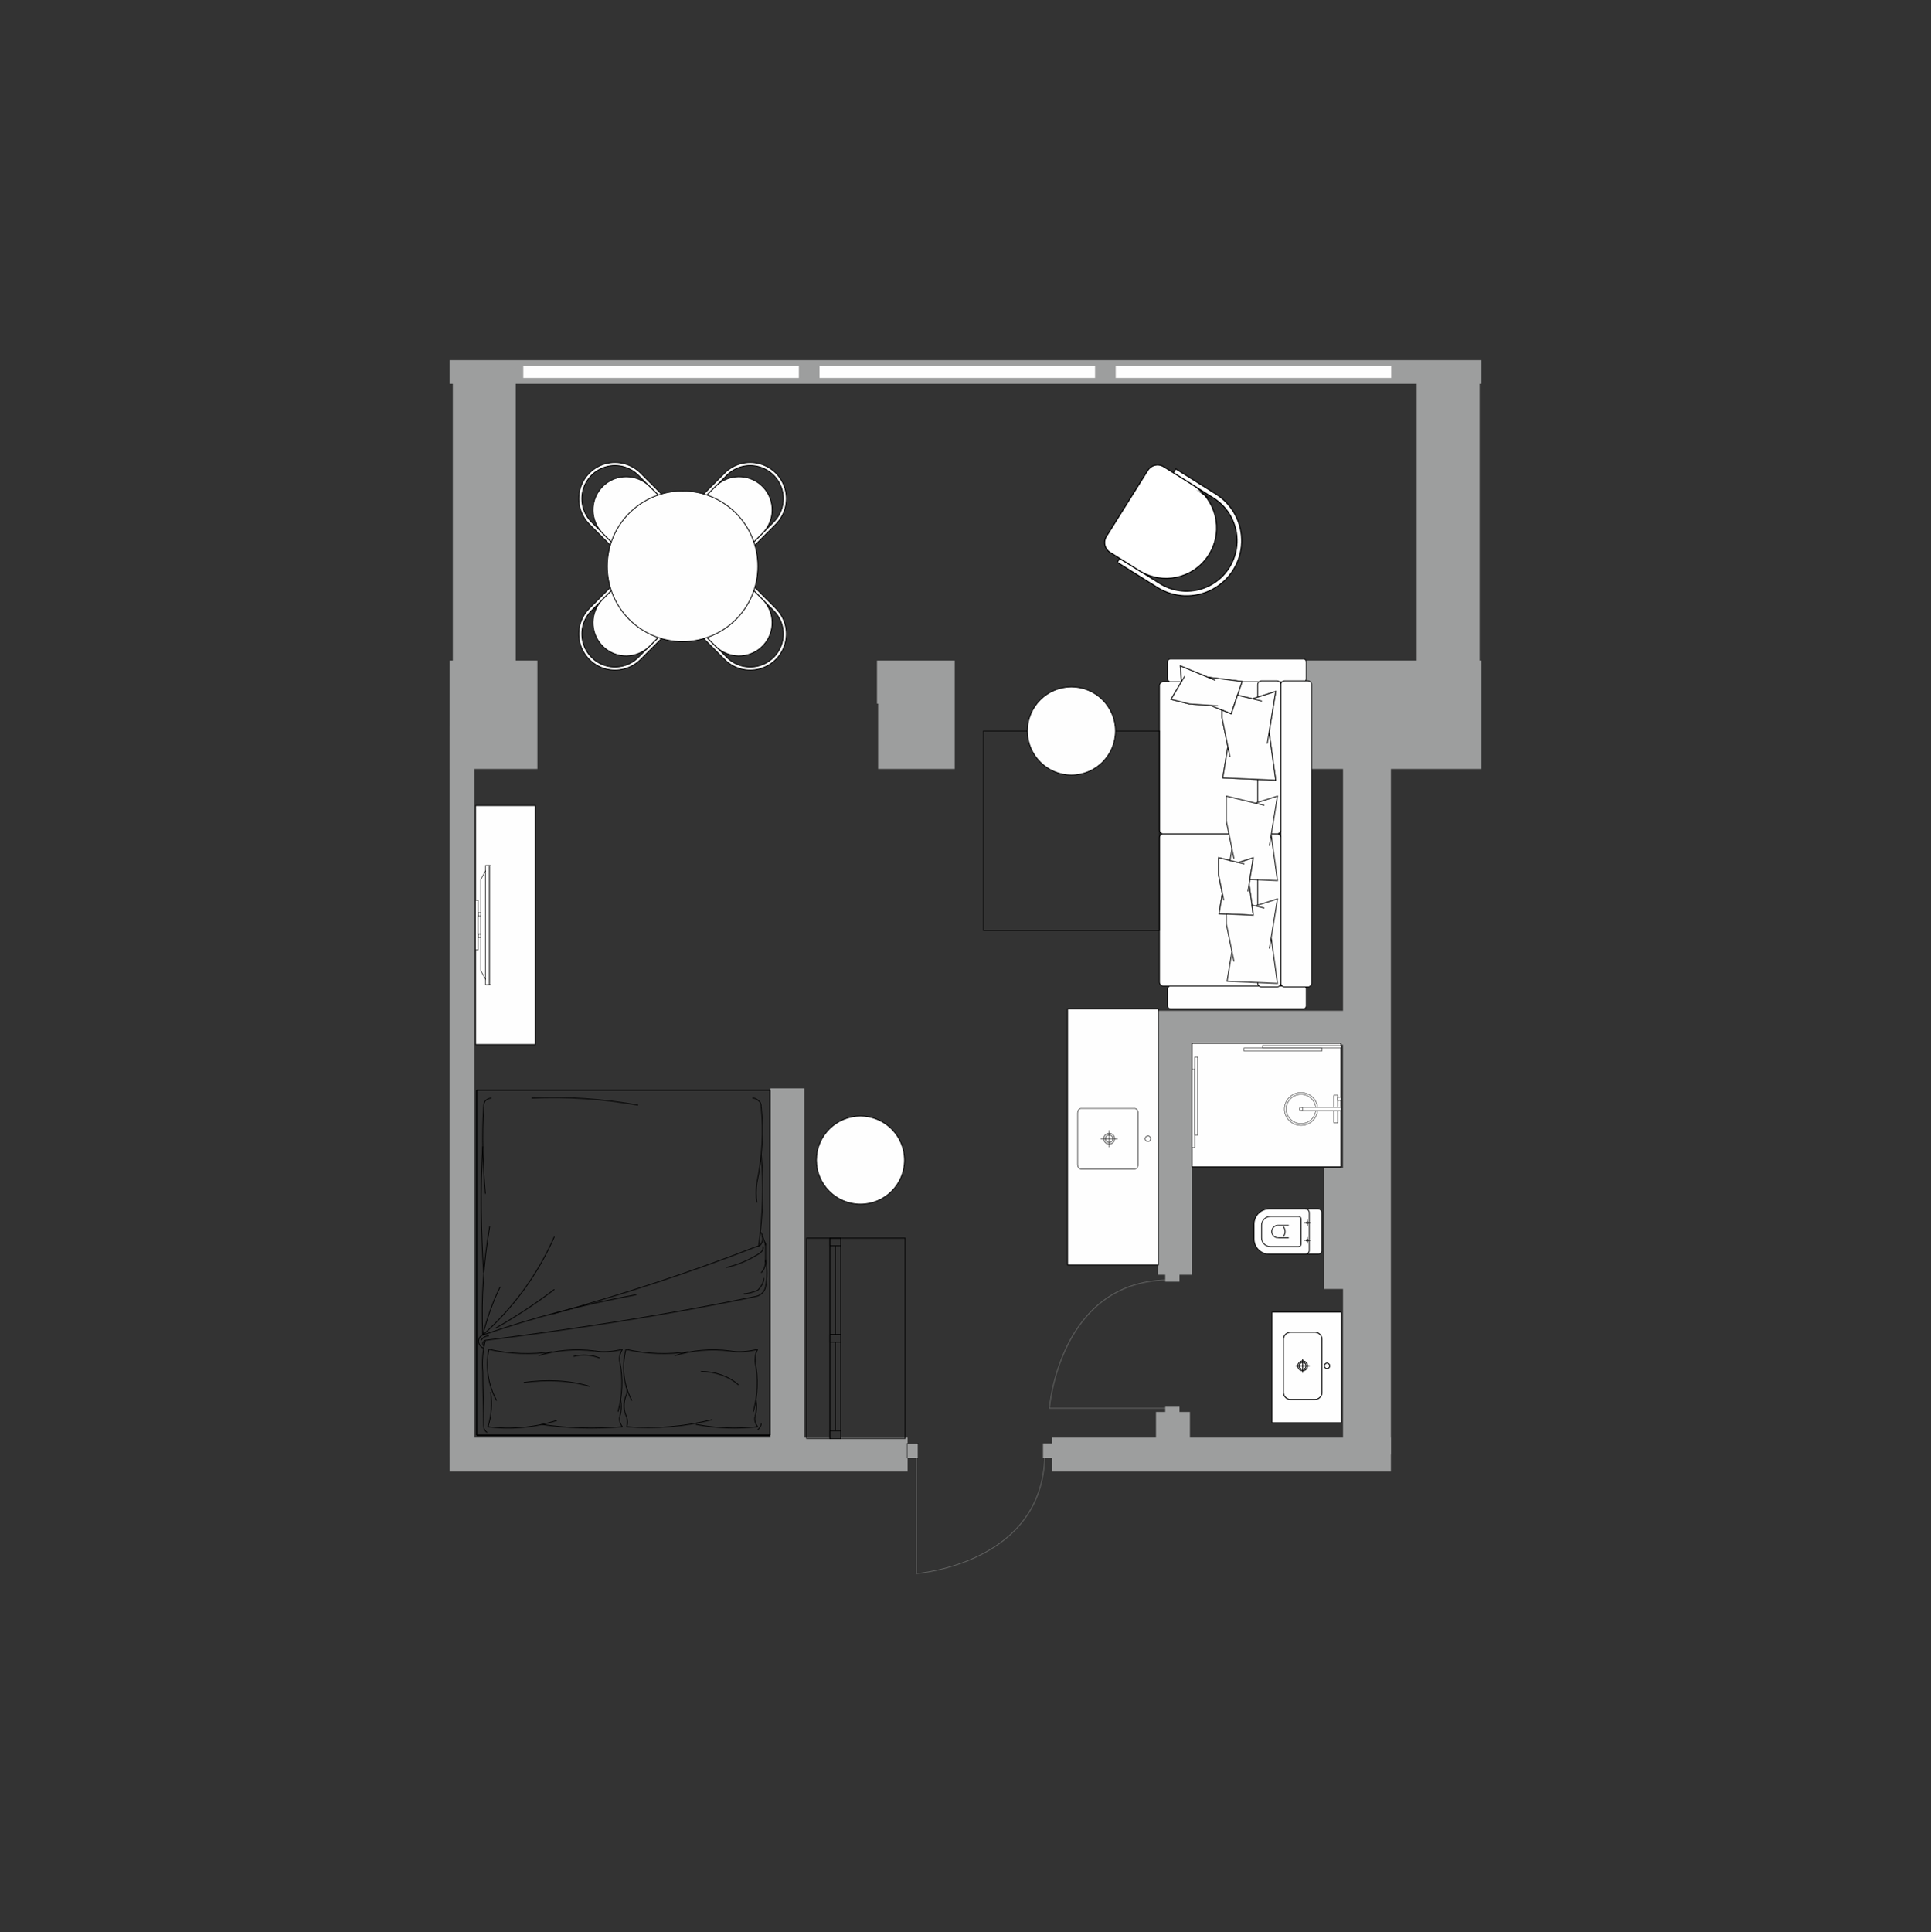 <?xml version="1.0" encoding="UTF-8"?>
<svg xmlns="http://www.w3.org/2000/svg" width="1834" height="1835" viewBox="0 0 1834 1835" fill="none">
  <rect x="0" y="0" width="1834" height="1835" fill="#333333" stroke="none"/>
  <path fill-rule="evenodd" clip-rule="evenodd" d="M1407 627.297V730.254H1232.36V696.404V641.947V627.297H1407ZM427 730.254V627.297H510.41V668.241V699.249V730.254H427ZM906.798 730.254H834.002V668.241H832.935V627.297H906.798V668.241V668.793V696.4V724.007V730.25V730.254Z" fill="#9D9E9E"></path>
  <path fill-rule="evenodd" clip-rule="evenodd" d="M999.08 1397.52H1321.02V1365.27H999.08V1397.52Z" fill="#9D9E9E"></path>
  <path fill-rule="evenodd" clip-rule="evenodd" d="M427 1397.52H862.012V1365.27H427V1397.52Z" fill="#9D9E9E"></path>
  <path fill-rule="evenodd" clip-rule="evenodd" d="M1097.9 1340.88V1378.31H1130.14V1340.88H1097.9Z" fill="#9D9E9E"></path>
  <path fill-rule="evenodd" clip-rule="evenodd" d="M1099.75 983.296V1210.6H1132V983.296H1099.75Z" fill="#9D9E9E"></path>
  <path fill-rule="evenodd" clip-rule="evenodd" d="M1321.02 1381.39V715.011H1275.54V1381.39H1321.02Z" fill="#9D9E9E"></path>
  <path fill-rule="evenodd" clip-rule="evenodd" d="M1289.67 1109.06V1224.08H1257.43V1109.06H1289.67Z" fill="#9D9E9E"></path>
  <path fill-rule="evenodd" clip-rule="evenodd" d="M450.594 689.578V1384.04H427V689.578H450.594Z" fill="#9D9E9E"></path>
  <path fill-rule="evenodd" clip-rule="evenodd" d="M1306 959.87H1100.16V992.113H1306V959.87Z" fill="#9D9E9E"></path>
  <path fill-rule="evenodd" clip-rule="evenodd" d="M427 364.467H1407V342H427V364.467Z" fill="#9D9E9E"></path>
  <path fill-rule="evenodd" clip-rule="evenodd" d="M489.8 349.352V639.728H430.07V349.352H489.8Z" fill="#9D9E9E"></path>
  <path fill-rule="evenodd" clip-rule="evenodd" d="M1405.24 351.802V642.178H1345.51V351.802H1405.24Z" fill="#9D9E9E"></path>
  <path fill-rule="evenodd" clip-rule="evenodd" d="M763.903 1033.57V1377.52H731.657V1033.57H763.903Z" fill="#9D9E9E"></path>
  <path fill-rule="evenodd" clip-rule="evenodd" d="M1100.16 1201.39H1013.93C1013.93 1120.26 1013.93 1039.14 1013.93 958.016H1100.16C1100.16 1039.14 1100.16 1120.26 1100.16 1201.39Z" fill="#FEFEFE" stroke="black" stroke-width="0.756" stroke-miterlimit="22.926"></path>
  <path fill-rule="evenodd" clip-rule="evenodd" d="M1092.97 1081.43C1092.97 1079.95 1091.77 1078.75 1090.3 1078.75C1088.83 1078.75 1087.63 1079.95 1087.63 1081.43C1087.63 1082.9 1088.83 1084.1 1090.3 1084.1C1091.77 1084.1 1092.97 1082.9 1092.97 1081.43Z" fill="#FEFEFE" stroke="black" stroke-width="0.473" stroke-miterlimit="22.926"></path>
  <path fill-rule="evenodd" clip-rule="evenodd" d="M1080.95 1105.74V1057.11C1080.95 1054.68 1079.56 1052.69 1077.86 1052.69H1026.55C1024.85 1052.69 1023.46 1054.68 1023.46 1057.11V1105.74C1023.46 1108.18 1024.85 1110.17 1026.55 1110.17H1077.86C1079.56 1110.17 1080.95 1108.18 1080.95 1105.74Z" fill="#FEFEFE" stroke="black" stroke-width="0.473" stroke-miterlimit="22.926"></path>
  <path fill-rule="evenodd" clip-rule="evenodd" d="M1058.64 1081.43C1058.64 1084.27 1056.33 1086.58 1053.48 1086.58C1050.64 1086.58 1048.33 1084.27 1048.33 1081.43C1048.33 1078.58 1050.64 1076.27 1053.48 1076.27C1056.33 1076.27 1058.64 1078.58 1058.64 1081.43Z" fill="#FEFEFE" stroke="black" stroke-width="0.473" stroke-miterlimit="22.926"></path>
  <path fill-rule="evenodd" clip-rule="evenodd" d="M1057.05 1081.43C1057.05 1083.4 1055.45 1084.99 1053.48 1084.99C1051.51 1084.99 1049.91 1083.4 1049.91 1081.43C1049.91 1079.46 1051.51 1077.86 1053.48 1077.86C1055.45 1077.86 1057.05 1079.46 1057.05 1081.43Z" fill="#FEFEFE" stroke="black" stroke-width="0.473" stroke-miterlimit="22.926"></path>
  <path d="M1053.48 1073.34V1089.51" stroke="black" stroke-width="0.473" stroke-miterlimit="22.926"></path>
  <path d="M1061.57 1081.43H1045.4" stroke="black" stroke-width="0.473" stroke-miterlimit="22.926"></path>
  <path fill-rule="evenodd" clip-rule="evenodd" d="M688.247 626.282L667.436 605.471L669.457 603.446L679.632 613.62L686.226 620.218L690.269 624.261C698.22 632.209 709.805 635.312 720.662 632.403C731.522 629.494 740.004 621.012 742.917 610.152C745.826 599.295 742.719 587.707 734.771 579.759L730.732 575.716L724.134 569.118L713.96 558.944L715.981 556.922L736.792 577.73C745.464 586.401 748.85 599.041 745.676 610.886C742.503 622.732 733.249 631.985 721.404 635.159C709.558 638.333 696.919 634.943 688.247 626.275V626.282Z" fill="#FEFEFE" stroke="black" stroke-width="0.756" stroke-miterlimit="22.926"></path>
  <path fill-rule="evenodd" clip-rule="evenodd" d="M687.278 619.241L687.237 619.204C687.252 619.215 687.263 619.23 687.278 619.241ZM679.632 613.62L669.457 603.446L664.4 598.388C663.057 597.046 662.308 595.229 662.308 593.331C662.308 591.433 663.061 589.616 664.4 588.274L698.784 553.89C701.577 551.1 706.105 551.1 708.898 553.89L713.952 558.947L724.127 569.122C726.398 571.393 728.27 573.959 729.725 576.719L729.714 576.73C729.725 576.742 729.736 576.756 729.747 576.764C733.361 583.664 734.346 591.776 732.272 599.515C729.359 610.376 720.882 618.853 710.021 621.766C702.282 623.84 694.17 622.859 687.274 619.245C687.259 619.237 687.24 619.226 687.225 619.219C684.465 617.768 681.899 615.892 679.632 613.624V613.62Z" fill="#FEFEFE" stroke="black" stroke-width="0.756" stroke-miterlimit="22.926"></path>
  <path fill-rule="evenodd" clip-rule="evenodd" d="M559.779 577.734L580.591 556.922L582.612 558.947L572.438 569.122L565.84 575.72L561.797 579.759C553.849 587.71 550.746 599.295 553.655 610.152C556.564 621.009 565.046 629.494 575.906 632.403C586.763 635.316 598.351 632.209 606.299 624.261L610.338 620.218L616.936 613.62L627.111 603.446L629.132 605.467L608.321 626.279C599.646 634.95 587.01 638.337 575.164 635.163C563.319 631.989 554.065 622.736 550.892 610.89C547.718 599.045 551.108 586.405 559.776 577.734H559.779Z" fill="#FEFEFE" stroke="black" stroke-width="0.756" stroke-miterlimit="22.926"></path>
  <path fill-rule="evenodd" clip-rule="evenodd" d="M566.817 576.764L566.855 576.73C566.843 576.741 566.828 576.756 566.817 576.764ZM572.438 569.118L582.612 558.943L587.67 553.886C589.012 552.543 590.829 551.794 592.723 551.794C594.622 551.794 596.438 552.547 597.781 553.886L632.164 588.27C634.954 591.059 634.954 595.591 632.164 598.385L627.107 603.442L616.933 613.616C614.661 615.884 612.095 617.76 609.335 619.211L609.324 619.203C609.317 619.215 609.302 619.226 609.291 619.237C602.391 622.851 594.282 623.832 586.54 621.762C575.683 618.849 567.201 610.368 564.289 599.511C562.215 591.772 563.196 583.66 566.81 576.76C566.817 576.745 566.825 576.73 566.836 576.712C568.287 573.952 570.163 571.386 572.43 569.114L572.438 569.118Z" fill="#FEFEFE" stroke="black" stroke-width="0.756" stroke-miterlimit="22.926"></path>
  <path fill-rule="evenodd" clip-rule="evenodd" d="M608.325 449.266L629.136 470.077L627.111 472.099L616.936 461.924L610.339 455.326L606.299 451.287C598.348 443.335 586.763 440.232 575.906 443.142C565.049 446.051 556.564 454.532 553.655 465.393C550.742 476.25 553.849 487.838 561.797 495.782L565.84 499.829L572.438 506.423L582.612 516.597L580.591 518.619L559.779 497.807C551.108 489.136 547.718 476.5 550.895 464.65C554.069 452.805 563.323 443.552 575.168 440.378C587.013 437.204 599.649 440.594 608.325 449.262V449.266Z" fill="#FEFEFE" stroke="black" stroke-width="0.756" stroke-miterlimit="22.926"></path>
  <path fill-rule="evenodd" clip-rule="evenodd" d="M609.294 456.307L609.332 456.345C609.32 456.333 609.305 456.318 609.294 456.307ZM616.94 461.928L627.115 472.102L632.172 477.16C633.515 478.502 634.268 480.319 634.268 482.217C634.268 484.116 633.511 485.932 632.172 487.275L597.788 521.658C594.995 524.452 590.467 524.452 587.673 521.658L582.616 516.605L572.442 506.43C570.174 504.162 568.298 501.596 566.847 498.833L566.858 498.825C566.847 498.81 566.836 498.799 566.821 498.788C563.207 491.888 562.226 483.776 564.3 476.037C567.213 465.18 575.69 456.699 586.551 453.786C594.29 451.712 602.398 452.693 609.298 456.307C609.317 456.315 609.332 456.326 609.346 456.333C612.106 457.784 614.672 459.657 616.944 461.928H616.94Z" fill="#FEFEFE" stroke="black" stroke-width="0.756" stroke-miterlimit="22.926"></path>
  <path fill-rule="evenodd" clip-rule="evenodd" d="M736.793 497.811L715.981 518.626L713.96 516.601L724.134 506.426L730.732 499.832L734.771 495.789C742.723 487.838 745.826 476.253 742.917 465.396C740.008 454.536 731.526 446.054 720.666 443.142C709.809 440.232 698.221 443.339 690.273 451.287L686.23 455.326L679.636 461.924L669.461 472.099L667.44 470.077L688.251 449.266C696.919 440.594 709.559 437.208 721.408 440.382C733.253 443.555 742.506 452.809 745.68 464.654C748.854 476.5 745.468 489.139 736.796 497.811H736.793Z" fill="#FEFEFE" stroke="black" stroke-width="0.756" stroke-miterlimit="22.926"></path>
  <path fill-rule="evenodd" clip-rule="evenodd" d="M729.755 498.78L729.717 498.818C729.729 498.807 729.743 498.792 729.755 498.78ZM724.134 506.426L713.96 516.601L708.906 521.654C707.563 522.997 705.743 523.75 703.848 523.75C701.95 523.75 700.134 522.997 698.791 521.654L664.407 487.271C661.614 484.477 661.614 479.953 664.407 477.156L669.465 472.098L679.639 461.924C681.907 459.656 684.477 457.784 687.237 456.33L687.244 456.337C687.259 456.326 687.266 456.315 687.281 456.303C694.177 452.689 702.289 451.705 710.032 453.778C720.889 456.691 729.374 465.169 732.283 476.033C734.357 483.769 733.376 491.881 729.762 498.78C729.755 498.795 729.743 498.81 729.736 498.829C728.285 501.589 726.409 504.155 724.142 506.422L724.134 506.426Z" fill="#FEFEFE" stroke="black" stroke-width="0.756" stroke-miterlimit="22.926"></path>
  <path fill-rule="evenodd" clip-rule="evenodd" d="M648.284 466.262C608.787 466.262 576.772 498.277 576.772 537.774C576.772 577.271 608.787 609.286 648.284 609.286C687.781 609.286 719.796 577.271 719.796 537.774C719.796 498.277 687.781 466.262 648.284 466.262Z" fill="#FEFEFE" stroke="black" stroke-width="0.756" stroke-miterlimit="22.926"></path>
  <path fill-rule="evenodd" clip-rule="evenodd" d="M508.452 765.055H451.731C451.731 840.682 451.731 916.308 451.731 991.934H508.452C508.452 916.308 508.452 840.682 508.452 765.055Z" fill="#FEFEFE" stroke="black" stroke-width="0.756" stroke-miterlimit="22.926"></path>
  <path fill-rule="evenodd" clip-rule="evenodd" d="M464.461 821.787V935.202H465.923V821.787H464.461Z" fill="white" stroke="black" stroke-width="0.473" stroke-miterlimit="22.926"></path>
  <path fill-rule="evenodd" clip-rule="evenodd" d="M464.457 821.765V935.202H461.22V821.765H464.457Z" fill="white" stroke="black" stroke-width="0.473" stroke-miterlimit="22.926"></path>
  <path fill-rule="evenodd" clip-rule="evenodd" d="M456.46 835.456V921.514L461.219 930.014V826.953L456.46 835.456Z" fill="white" stroke="black" stroke-width="0.473" stroke-miterlimit="22.926"></path>
  <path fill-rule="evenodd" clip-rule="evenodd" d="M454.096 866.662H456.461V890.308H454.096V866.662Z" fill="white" stroke="black" stroke-width="0.473" stroke-miterlimit="22.926"></path>
  <path fill-rule="evenodd" clip-rule="evenodd" d="M454.096 854.839H451.731V902.135H454.096V854.839Z" fill="white" stroke="black" stroke-width="0.473" stroke-miterlimit="22.926"></path>
  <path fill-rule="evenodd" clip-rule="evenodd" d="M454.096 870.008H456.461V886.959H454.096V870.008Z" fill="white" stroke="black" stroke-width="0.473" stroke-miterlimit="22.926"></path>
  <path fill-rule="evenodd" clip-rule="evenodd" d="M1273.55 990.815H1132.14V1108.12H1273.55V990.815Z" fill="#FEFEFE" stroke="black" stroke-width="0.756" stroke-miterlimit="22.926"></path>
  <path fill-rule="evenodd" clip-rule="evenodd" d="M1134.79 1015.38H1132.14V1089.62H1134.79V1015.38Z" fill="#FEFEFE" stroke="black" stroke-width="0.378" stroke-miterlimit="22.926"></path>
  <path fill-rule="evenodd" clip-rule="evenodd" d="M1137.45 1003.78H1134.79V1078.02H1137.45V1003.78Z" fill="#FEFEFE" stroke="black" stroke-width="0.378" stroke-miterlimit="22.926"></path>
  <path fill-rule="evenodd" clip-rule="evenodd" d="M1199.31 995.32V992.668H1273.55V995.32H1199.31Z" fill="#FEFEFE" stroke="black" stroke-width="0.378" stroke-miterlimit="22.926"></path>
  <path fill-rule="evenodd" clip-rule="evenodd" d="M1181.43 997.972V995.32H1255.67V997.972H1181.43Z" fill="#FEFEFE" stroke="black" stroke-width="0.378" stroke-miterlimit="22.926"></path>
  <path fill-rule="evenodd" clip-rule="evenodd" d="M1268.32 1042.65H1270.54V1045.61H1268.32V1042.65Z" fill="#FEFEFE" stroke="black" stroke-width="0.378" stroke-miterlimit="22.926"></path>
  <path fill-rule="evenodd" clip-rule="evenodd" d="M1270.54 1040.14H1266.83V1066.25H1270.54V1040.14Z" fill="#FEFEFE" stroke="black" stroke-width="0.378" stroke-miterlimit="22.926"></path>
  <path fill-rule="evenodd" clip-rule="evenodd" d="M1219.94 1053.19C1219.94 1044.58 1226.99 1037.59 1235.7 1037.59C1244.4 1037.59 1251.46 1044.57 1251.46 1053.19C1251.46 1061.81 1244.4 1068.79 1235.7 1068.79C1226.99 1068.79 1219.94 1061.81 1219.94 1053.19Z" fill="#FEFEFE" stroke="black" stroke-width="0.378" stroke-miterlimit="22.926"></path>
  <path fill-rule="evenodd" clip-rule="evenodd" d="M1221.65 1053.19C1221.65 1045.52 1227.94 1039.29 1235.7 1039.29C1243.45 1039.29 1249.74 1045.52 1249.74 1053.19C1249.74 1060.87 1243.45 1067.09 1235.7 1067.09C1227.94 1067.09 1221.65 1060.87 1221.65 1053.19Z" fill="#FEFEFE" stroke="black" stroke-width="0.378" stroke-miterlimit="22.926"></path>
  <path fill-rule="evenodd" clip-rule="evenodd" d="M1235.7 1051.57H1273.55V1054.82H1235.7V1051.57Z" fill="#FEFEFE" stroke="black" stroke-width="0.378" stroke-miterlimit="22.926"></path>
  <path fill-rule="evenodd" clip-rule="evenodd" d="M1234.06 1053.19C1234.06 1052.3 1234.79 1051.57 1235.7 1051.57C1236.6 1051.57 1237.34 1052.29 1237.34 1053.19C1237.34 1054.09 1236.6 1054.82 1235.7 1054.82C1234.79 1054.82 1234.06 1054.09 1234.06 1053.19Z" fill="#FEFEFE" stroke="black" stroke-width="0.378" stroke-miterlimit="22.926"></path>
  <path fill-rule="evenodd" clip-rule="evenodd" d="M1270.54 1041.84H1273.55V1045.25H1270.54V1041.84Z" fill="#FEFEFE" stroke="black" stroke-width="0.378" stroke-miterlimit="22.926"></path>
  <path fill-rule="evenodd" clip-rule="evenodd" d="M1208.14 1351.17V1246.11H1273.81V1351.17H1208.14Z" fill="#FEFEFE" stroke="black" stroke-width="0.756" stroke-miterlimit="22.926"></path>
  <path fill-rule="evenodd" clip-rule="evenodd" d="M1262.96 1297.13C1262.96 1295.7 1261.8 1294.55 1260.38 1294.55C1258.95 1294.55 1257.8 1295.7 1257.8 1297.13C1257.8 1298.56 1258.95 1299.71 1260.38 1299.71C1261.8 1299.71 1262.96 1298.56 1262.96 1297.13ZM1241.89 1297.13C1241.89 1294.59 1239.83 1292.53 1237.29 1292.53C1234.76 1292.53 1232.7 1294.59 1232.7 1297.13C1232.7 1299.67 1234.76 1301.73 1237.29 1301.73C1239.83 1301.73 1241.89 1299.67 1241.89 1297.13ZM1240.58 1297.13C1240.58 1295.32 1239.11 1293.85 1237.29 1293.85C1235.48 1293.85 1234 1295.32 1234 1297.13C1234 1298.94 1235.47 1300.41 1237.29 1300.41C1239.1 1300.41 1240.58 1298.94 1240.58 1297.13ZM1218.99 1322.35V1271.92C1218.99 1268.23 1222.01 1265.22 1225.69 1265.22H1248.9C1252.58 1265.22 1255.6 1268.24 1255.6 1271.92L1255.6 1322.35C1255.6 1326.03 1252.58 1329.04 1248.9 1329.04H1225.69C1222 1329.04 1218.99 1326.03 1218.99 1322.35Z" fill="#FEFEFE"></path>
  <path d="M1243.86 1297.13H1230.73M1237.29 1303.7V1290.56M1262.96 1297.13C1262.96 1295.7 1261.8 1294.55 1260.38 1294.55C1258.95 1294.55 1257.8 1295.7 1257.8 1297.13C1257.8 1298.56 1258.95 1299.71 1260.38 1299.71C1261.8 1299.71 1262.96 1298.56 1262.96 1297.13ZM1241.89 1297.13C1241.89 1294.59 1239.83 1292.53 1237.29 1292.53C1234.76 1292.53 1232.7 1294.59 1232.7 1297.13C1232.7 1299.67 1234.76 1301.73 1237.29 1301.73C1239.83 1301.73 1241.89 1299.67 1241.89 1297.13ZM1240.58 1297.13C1240.58 1295.32 1239.11 1293.85 1237.29 1293.85C1235.48 1293.85 1234 1295.32 1234 1297.13C1234 1298.94 1235.47 1300.41 1237.29 1300.41C1239.1 1300.41 1240.58 1298.94 1240.58 1297.13ZM1218.99 1322.35V1271.92C1218.99 1268.23 1222.01 1265.22 1225.69 1265.22H1248.9C1252.58 1265.22 1255.6 1268.24 1255.6 1271.92L1255.6 1322.35C1255.6 1326.03 1252.58 1329.04 1248.9 1329.04H1225.69C1222 1329.04 1218.99 1326.03 1218.99 1322.35Z" stroke="black" stroke-width="0.756" stroke-miterlimit="22.926"></path>
  <path d="M1243.86 1297.13H1230.73M1237.29 1303.7V1290.56M1262.96 1297.13C1262.96 1295.7 1261.8 1294.55 1260.38 1294.55C1258.95 1294.55 1257.8 1295.7 1257.8 1297.13C1257.8 1298.56 1258.95 1299.71 1260.38 1299.71C1261.8 1299.71 1262.96 1298.56 1262.96 1297.13ZM1241.89 1297.13C1241.89 1294.59 1239.83 1292.53 1237.29 1292.53C1234.76 1292.53 1232.7 1294.59 1232.7 1297.13C1232.7 1299.67 1234.76 1301.73 1237.29 1301.73C1239.83 1301.73 1241.89 1299.67 1241.89 1297.13ZM1240.58 1297.13C1240.58 1295.32 1239.11 1293.85 1237.29 1293.85C1235.48 1293.85 1234 1295.32 1234 1297.13C1234 1298.94 1235.47 1300.41 1237.29 1300.41C1239.1 1300.41 1240.58 1298.94 1240.58 1297.13ZM1218.99 1322.34V1271.92C1218.99 1268.23 1222 1265.22 1225.68 1265.22H1248.9C1252.58 1265.22 1255.6 1268.23 1255.6 1271.92V1322.34C1255.6 1326.03 1252.58 1329.04 1248.9 1329.04H1225.69C1222 1329.04 1218.99 1326.03 1218.99 1322.34H1218.99Z" stroke="black" stroke-width="0.378" stroke-miterlimit="22.926"></path>
  <path d="M718.786 1183.69C654.953 1208.7 590.292 1229.53 524.795 1247.87" stroke="black" stroke-width="0.756" stroke-miterlimit="22.926" stroke-linejoin="bevel"></path>
  <path d="M717.954 1231.2C633.399 1248.7 547.181 1262.04 460.966 1272.87" stroke="black" stroke-width="0.756" stroke-miterlimit="22.926" stroke-linejoin="bevel"></path>
  <path fill-rule="evenodd" clip-rule="evenodd" d="M452.675 1363.03H731.22ZM452.675 1035.33H731.22ZM731.22 1363.03V1035.33ZM452.675 1363.03V1035.33Z" stroke="black" stroke-width="0.756" stroke-miterlimit="22.926" stroke-linejoin="bevel"></path>
  <path d="M452.675 1363.03H731.22" stroke="black" stroke-width="0.756" stroke-miterlimit="22.926" stroke-linejoin="bevel"></path>
  <path d="M458.478 1267.87C456.822 1232.87 459.306 1198.69 465.113 1164.52" stroke="black" stroke-width="0.756" stroke-miterlimit="22.926" stroke-linejoin="bevel"></path>
  <path d="M459.306 1208.69C456.819 1168.69 455.991 1128.68 458.478 1088.67" stroke="black" stroke-width="0.756" stroke-miterlimit="22.926" stroke-linejoin="bevel"></path>
  <path d="M526.455 1174.52C510.705 1210.36 487.495 1242.03 458.478 1267.87" stroke="black" stroke-width="0.756" stroke-miterlimit="22.926" stroke-linejoin="bevel"></path>
  <path d="M460.966 1133.68C458.478 1106.18 457.65 1078.67 459.31 1051.17" stroke="black" stroke-width="0.756" stroke-miterlimit="22.926" stroke-linejoin="bevel"></path>
  <path d="M504.901 1042.83C538.893 1041.17 572.882 1043.67 606.038 1049.5" stroke="black" stroke-width="0.756" stroke-miterlimit="22.926" stroke-linejoin="bevel"></path>
  <path d="M459.306 1051.17C459.306 1048.67 460.134 1046.17 460.962 1045.34C462.622 1043.68 465.109 1042.84 466.765 1042.84" stroke="black" stroke-width="0.756" stroke-miterlimit="22.926" stroke-linejoin="bevel"></path>
  <path d="M458.478 1302.88C458.478 1319.54 459.306 1337.05 459.306 1353.72" stroke="black" stroke-width="0.756" stroke-miterlimit="22.926" stroke-linejoin="bevel"></path>
  <path d="M458.478 1267.87C506.565 1251.2 554.644 1238.7 604.386 1229.53" stroke="black" stroke-width="0.756" stroke-miterlimit="22.926" stroke-linejoin="bevel"></path>
  <path d="M526.455 1224.53C509.049 1237.86 489.979 1250.37 470.913 1261.2" stroke="black" stroke-width="0.756" stroke-miterlimit="22.926" stroke-linejoin="bevel"></path>
  <path d="M458.478 1267.87C462.626 1252.03 467.597 1237.03 475.06 1222.03" stroke="black" stroke-width="0.756" stroke-miterlimit="22.926" stroke-linejoin="bevel"></path>
  <path d="M458.478 1302.88C457.65 1292.88 458.478 1282.04 460.966 1272.87" stroke="black" stroke-width="0.756" stroke-miterlimit="22.926" stroke-linejoin="bevel"></path>
  <path d="M456.819 1272.87C458.475 1270.37 460.962 1268.7 464.282 1268.7" stroke="black" stroke-width="0.756" stroke-miterlimit="22.926" stroke-linejoin="bevel"></path>
  <path d="M459.306 1280.37C456.819 1279.54 455.163 1277.04 454.335 1274.54C454.335 1271.21 455.991 1268.7 458.478 1267.87" stroke="black" stroke-width="0.756" stroke-miterlimit="22.926" stroke-linejoin="bevel"></path>
  <path d="M460.138 1278.7C458.478 1277.87 458.478 1276.2 458.478 1275.37C459.31 1273.7 460.138 1272.87 460.966 1272.87" stroke="black" stroke-width="0.756" stroke-miterlimit="22.926" stroke-linejoin="bevel"></path>
  <path d="M462.626 1360.38C460.138 1358.72 459.31 1356.21 459.31 1353.71" stroke="black" stroke-width="0.756" stroke-miterlimit="22.926" stroke-linejoin="bevel"></path>
  <path d="M727.077 1182.85V1198.69" stroke="black" stroke-width="0.756" stroke-miterlimit="22.926" stroke-linejoin="bevel"></path>
  <path d="M727.077 1197.03C727.077 1201.19 726.249 1205.36 722.929 1208.69" stroke="black" stroke-width="0.756" stroke-miterlimit="22.926" stroke-linejoin="bevel"></path>
  <path d="M727.077 1196.19C728.733 1204.52 728.733 1213.7 727.077 1222.03" stroke="black" stroke-width="0.756" stroke-miterlimit="22.926" stroke-linejoin="bevel"></path>
  <path d="M721.273 1190.36C712.154 1196.19 701.376 1201.19 689.773 1203.69" stroke="black" stroke-width="0.756" stroke-miterlimit="22.926" stroke-linejoin="bevel"></path>
  <path d="M722.929 1051.17C725.417 1075.34 723.761 1099.51 718.786 1123.68" stroke="black" stroke-width="0.756" stroke-miterlimit="22.926" stroke-linejoin="bevel"></path>
  <path d="M714.638 1042.83C717.126 1042.83 718.782 1043.67 720.438 1045.34C722.098 1046.17 722.925 1048.67 722.925 1051.17" stroke="black" stroke-width="0.756" stroke-miterlimit="22.926" stroke-linejoin="bevel"></path>
  <path d="M722.929 1096.17C725.417 1125.35 724.589 1154.52 720.445 1183.69" stroke="black" stroke-width="0.756" stroke-miterlimit="22.926" stroke-linejoin="bevel"></path>
  <path d="M718.786 1142.02C717.954 1136.18 717.954 1129.51 718.786 1123.68" stroke="black" stroke-width="0.756" stroke-miterlimit="22.926" stroke-linejoin="bevel"></path>
  <path d="M726.245 1179.52L722.929 1170.35" stroke="black" stroke-width="0.756" stroke-miterlimit="22.926" stroke-linejoin="bevel"></path>
  <path d="M726.245 1179.52C727.073 1180.36 727.073 1182.02 727.073 1182.85" stroke="black" stroke-width="0.756" stroke-miterlimit="22.926" stroke-linejoin="bevel"></path>
  <path d="M723.757 1173.69C724.585 1175.35 724.585 1177.85 723.757 1179.52C722.929 1182.02 721.273 1183.69 718.786 1183.69" stroke="black" stroke-width="0.756" stroke-miterlimit="22.926" stroke-linejoin="bevel"></path>
  <path d="M726.245 1179.52C727.073 1180.36 727.073 1182.02 727.073 1182.85" stroke="black" stroke-width="0.756" stroke-miterlimit="22.926" stroke-linejoin="bevel"></path>
  <path d="M724.589 1183.69C725.417 1186.19 723.761 1188.69 721.273 1190.36" stroke="black" stroke-width="0.756" stroke-miterlimit="22.926" stroke-linejoin="bevel"></path>
  <path d="M719.614 1225.36C715.466 1227.03 710.495 1228.69 706.347 1228.69" stroke="black" stroke-width="0.756" stroke-miterlimit="22.926" stroke-linejoin="bevel"></path>
  <path d="M727.077 1222.03C726.249 1227.03 722.101 1230.36 717.954 1231.19" stroke="black" stroke-width="0.756" stroke-miterlimit="22.926" stroke-linejoin="bevel"></path>
  <path d="M725.417 1213.7C725.417 1217.87 722.929 1222.03 719.617 1225.37" stroke="black" stroke-width="0.756" stroke-miterlimit="22.926" stroke-linejoin="bevel"></path>
  <path d="M676.506 1348.18C649.977 1354.92 622.62 1357.18 595.263 1354.92" stroke="black" stroke-width="0.756" stroke-miterlimit="22.926" stroke-linejoin="bevel"></path>
  <path d="M654.121 1283.69C634.227 1286.69 614.329 1285.94 594.435 1281.44" stroke="black" stroke-width="0.756" stroke-miterlimit="22.926" stroke-linejoin="bevel"></path>
  <path d="M497.438 1312.94C518.996 1309.94 540.549 1310.69 560.443 1316.69" stroke="black" stroke-width="0.756" stroke-miterlimit="22.926" stroke-linejoin="bevel"></path>
  <path d="M594.435 1315.94C596.091 1318.93 596.091 1322.68 594.435 1325.69" stroke="black" stroke-width="0.756" stroke-miterlimit="22.926" stroke-linejoin="bevel"></path>
  <path d="M600.239 1330.18C591.951 1315.18 590.295 1297.94 594.439 1281.44" stroke="black" stroke-width="0.756" stroke-miterlimit="22.926" stroke-linejoin="bevel"></path>
  <path d="M588.632 1293.44C591.951 1309.19 591.12 1324.93 586.976 1340.68" stroke="black" stroke-width="0.756" stroke-miterlimit="22.926" stroke-linejoin="bevel"></path>
  <path d="M471.741 1330.18C463.45 1315.18 460.966 1297.94 464.282 1281.44" stroke="black" stroke-width="0.756" stroke-miterlimit="22.926" stroke-linejoin="bevel"></path>
  <path d="M511.536 1287.44C528.115 1282.19 546.353 1280.69 564.591 1282.94" stroke="black" stroke-width="0.756" stroke-miterlimit="22.926" stroke-linejoin="bevel"></path>
  <path d="M524.795 1283.69C504.901 1286.69 484.175 1285.94 464.281 1281.44" stroke="black" stroke-width="0.756" stroke-miterlimit="22.926" stroke-linejoin="bevel"></path>
  <path d="M588.632 1293.44C587.804 1289.69 588.632 1285.2 591.12 1281.44" stroke="black" stroke-width="0.756" stroke-miterlimit="22.926" stroke-linejoin="bevel"></path>
  <path d="M591.12 1281.44C582.001 1283.69 572.885 1284.44 564.591 1282.94" stroke="black" stroke-width="0.756" stroke-miterlimit="22.926" stroke-linejoin="bevel"></path>
  <path d="M544.693 1288.19C552.984 1285.94 562.103 1286.69 569.566 1289.69" stroke="black" stroke-width="0.756" stroke-miterlimit="22.926" stroke-linejoin="bevel"></path>
  <path d="M591.12 1354.93C565.422 1357.18 538.893 1356.43 514.024 1352.68" stroke="black" stroke-width="0.756" stroke-miterlimit="22.926" stroke-linejoin="bevel"></path>
  <path d="M465.938 1321.93C467.597 1333.18 466.769 1344.43 463.45 1354.93" stroke="black" stroke-width="0.756" stroke-miterlimit="22.926" stroke-linejoin="bevel"></path>
  <path d="M528.943 1348.93C508.217 1355.67 485.007 1357.92 463.45 1354.93" stroke="black" stroke-width="0.756" stroke-miterlimit="22.926" stroke-linejoin="bevel"></path>
  <path d="M595.263 1345.93C591.951 1339.18 591.951 1332.43 594.435 1325.68" stroke="black" stroke-width="0.756" stroke-miterlimit="22.926" stroke-linejoin="bevel"></path>
  <path d="M589.464 1329.43C590.292 1334.68 590.292 1339.93 588.632 1345.17" stroke="black" stroke-width="0.756" stroke-miterlimit="22.926" stroke-linejoin="bevel"></path>
  <path d="M595.263 1345.93C596.091 1348.93 596.091 1351.92 595.263 1354.92" stroke="black" stroke-width="0.756" stroke-miterlimit="22.926" stroke-linejoin="bevel"></path>
  <path d="M591.12 1354.93C588.632 1351.92 587.804 1348.18 588.632 1345.18" stroke="black" stroke-width="0.756" stroke-miterlimit="22.926" stroke-linejoin="bevel"></path>
  <path d="M717.126 1293.44C720.438 1309.19 719.614 1324.93 715.466 1340.68" stroke="black" stroke-width="0.756" stroke-miterlimit="22.926" stroke-linejoin="bevel"></path>
  <path d="M665.728 1302.44C678.99 1302.44 692.257 1306.94 701.372 1315.18" stroke="black" stroke-width="0.756" stroke-miterlimit="22.926" stroke-linejoin="bevel"></path>
  <path d="M640.862 1287.44C657.44 1282.19 675.678 1280.69 693.088 1282.94" stroke="black" stroke-width="0.756" stroke-miterlimit="22.926" stroke-linejoin="bevel"></path>
  <path d="M717.126 1293.44C717.126 1289.69 717.126 1285.2 719.614 1281.44" stroke="black" stroke-width="0.756" stroke-miterlimit="22.926" stroke-linejoin="bevel"></path>
  <path d="M719.614 1281.44C710.495 1283.69 701.372 1284.44 693.085 1282.94" stroke="black" stroke-width="0.756" stroke-miterlimit="22.926" stroke-linejoin="bevel"></path>
  <path d="M719.614 1354.93C699.716 1357.18 680.65 1356.43 660.752 1352.68" stroke="black" stroke-width="0.756" stroke-miterlimit="22.926" stroke-linejoin="bevel"></path>
  <path d="M717.954 1329.43C718.786 1334.68 718.786 1339.93 717.13 1345.17" stroke="black" stroke-width="0.756" stroke-miterlimit="22.926" stroke-linejoin="bevel"></path>
  <path d="M719.614 1354.93C717.126 1351.92 716.298 1348.18 717.126 1345.18" stroke="black" stroke-width="0.756" stroke-miterlimit="22.926" stroke-linejoin="bevel"></path>
  <path d="M722.929 1351.92C722.929 1354.17 721.273 1356.42 719.617 1357.92" stroke="black" stroke-width="0.756" stroke-miterlimit="22.926" stroke-linejoin="bevel"></path>
  <path fill-rule="evenodd" clip-rule="evenodd" d="M452.675 1363.03H731.22ZM452.675 1035.33H731.22ZM731.22 1363.03V1035.33ZM452.675 1363.03V1035.33Z" stroke="black" stroke-width="0.756" stroke-miterlimit="22.926" stroke-linejoin="bevel"></path>
  <path d="M862.008 1384.37H871.78V1370.83H862.008V1384.37Z" fill="#9D9E9E" stroke="black" stroke-width="0.756" stroke-miterlimit="22.926"></path>
  <path fill-rule="evenodd" clip-rule="evenodd" d="M859.651 1366.04V1175.82H798.522V1366.04H859.651Z" stroke="black" stroke-width="0.756" stroke-miterlimit="22.926"></path>
  <path fill-rule="evenodd" clip-rule="evenodd" d="M798.522 1366.04V1175.82H788.195V1366.04H798.522Z" stroke="black" stroke-width="0.756" stroke-miterlimit="22.926"></path>
  <path fill-rule="evenodd" clip-rule="evenodd" d="M798.522 1274.57V1267.28H788.195V1274.57H798.522Z" stroke="black" stroke-width="0.756" stroke-miterlimit="22.926"></path>
  <path fill-rule="evenodd" clip-rule="evenodd" d="M798.522 1366.04V1358.75H788.195V1366.04H798.522Z" stroke="black" stroke-width="0.756" stroke-miterlimit="22.926"></path>
  <path fill-rule="evenodd" clip-rule="evenodd" d="M798.522 1183.12V1175.82H788.195V1183.12H798.522Z" stroke="black" stroke-width="0.756" stroke-miterlimit="22.926"></path>
  <path d="M793.36 1358.75V1274.57" stroke="black" stroke-width="0.756" stroke-miterlimit="22.926"></path>
  <path d="M793.36 1267.28V1183.12" stroke="black" stroke-width="0.756" stroke-miterlimit="22.926"></path>
  <path fill-rule="evenodd" clip-rule="evenodd" d="M766.074 1366.04V1175.82H788.195V1366.04H766.074Z" stroke="black" stroke-width="0.756" stroke-miterlimit="22.926"></path>
  <path fill-rule="evenodd" clip-rule="evenodd" d="M859.069 1101.73C859.069 1124.83 840.339 1143.56 817.241 1143.56C794.14 1143.56 775.413 1124.83 775.413 1101.73C775.413 1078.63 794.14 1059.9 817.241 1059.9C840.339 1059.9 859.069 1078.62 859.069 1101.73Z" fill="#FEFEFE" stroke="black" stroke-width="0.756" stroke-miterlimit="22.926"></path>
  <path fill-rule="evenodd" clip-rule="evenodd" d="M1191.07 1176.7V1162.41C1191.07 1158.61 1192.59 1154.97 1195.27 1152.29C1197.96 1149.61 1201.58 1148.1 1205.37 1148.1H1251.85C1252.8 1148.1 1253.71 1148.48 1254.38 1149.15C1255.05 1149.83 1255.43 1150.73 1255.43 1151.68V1187.43C1255.43 1188.38 1255.05 1189.29 1254.38 1189.96C1253.71 1190.63 1252.8 1191 1251.85 1191H1205.38C1201.58 1191 1197.95 1189.49 1195.26 1186.8C1192.58 1184.12 1191.07 1180.5 1191.08 1176.7L1191.07 1176.7Z" fill="#FEFEFE" stroke="black" stroke-width="0.756" stroke-miterlimit="22.926" stroke-linejoin="bevel"></path>
  <path fill-rule="evenodd" clip-rule="evenodd" d="M1198.23 1175.51V1163.6C1198.23 1161.39 1199.11 1159.26 1200.67 1157.7C1202.24 1156.13 1204.35 1155.26 1206.56 1155.26H1233.38C1234.01 1155.26 1234.62 1155.51 1235.06 1155.96C1235.51 1156.4 1235.76 1157 1235.76 1157.64V1181.47C1235.76 1182.11 1235.51 1182.71 1235.06 1183.16C1234.61 1183.6 1234.01 1183.85 1233.38 1183.85H1206.56C1204.35 1183.85 1202.23 1182.97 1200.66 1181.4C1199.1 1179.84 1198.22 1177.73 1198.23 1175.51V1175.51Z" fill="#FEFEFE" stroke="black" stroke-width="0.756" stroke-miterlimit="22.926" stroke-linejoin="bevel"></path>
  <path d="M1213.86 1175.51C1210.57 1175.51 1207.9 1172.84 1207.9 1169.55C1207.9 1166.26 1210.57 1163.59 1213.86 1163.59" stroke="black" stroke-width="0.756" stroke-miterlimit="22.926" stroke-linejoin="bevel"></path>
  <path d="M1213.86 1163.6H1224.03" stroke="black" stroke-width="0.756" stroke-miterlimit="22.926" stroke-linejoin="bevel"></path>
  <path d="M1213.86 1175.51H1224.03" stroke="black" stroke-width="0.756" stroke-miterlimit="22.926" stroke-linejoin="bevel"></path>
  <path d="M1218.68 1164.56C1221.18 1167.42 1221.18 1171.69 1218.68 1174.55" stroke="black" stroke-width="0.756" stroke-miterlimit="22.926" stroke-linejoin="bevel"></path>
  <path d="M1239.93 1148.1C1240.88 1148.1 1241.79 1148.48 1242.46 1149.15C1243.13 1149.83 1243.51 1150.73 1243.51 1151.68V1187.43C1243.51 1188.38 1243.13 1189.29 1242.46 1189.96C1241.79 1190.63 1240.88 1191 1239.93 1191" stroke="black" stroke-width="0.756" stroke-miterlimit="22.926" stroke-linejoin="bevel"></path>
  <path d="M1244.66 1161.21H1238.72" stroke="black" stroke-width="0.756" stroke-miterlimit="22.926" stroke-linejoin="bevel"></path>
  <path d="M1241.69 1164.18V1158.24" stroke="black" stroke-width="0.756" stroke-miterlimit="22.926" stroke-linejoin="bevel"></path>
  <path fill-rule="evenodd" clip-rule="evenodd" d="M1241.69 1160.38C1242.15 1160.38 1242.52 1160.75 1242.52 1161.21C1242.52 1161.67 1242.15 1162.05 1241.69 1162.05C1241.22 1162.05 1240.85 1161.67 1240.85 1161.21C1240.85 1160.75 1241.22 1160.38 1241.69 1160.38Z" fill="#FEFEFE" stroke="black" stroke-width="0.756" stroke-miterlimit="22.926" stroke-linejoin="bevel"></path>
  <path d="M1244.66 1177.9H1238.72" stroke="black" stroke-width="0.756" stroke-miterlimit="22.926" stroke-linejoin="bevel"></path>
  <path d="M1241.69 1174.93V1180.87" stroke="black" stroke-width="0.756" stroke-miterlimit="22.926" stroke-linejoin="bevel"></path>
  <path fill-rule="evenodd" clip-rule="evenodd" d="M1241.69 1177.06C1242.15 1177.06 1242.52 1177.44 1242.52 1177.9C1242.52 1178.36 1242.15 1178.73 1241.69 1178.73C1241.22 1178.73 1240.85 1178.36 1240.85 1177.9C1240.85 1177.44 1241.22 1177.06 1241.69 1177.06Z" fill="#FEFEFE" stroke="black" stroke-width="0.756" stroke-miterlimit="22.926" stroke-linejoin="bevel"></path>
  <path fill-rule="evenodd" clip-rule="evenodd" d="M1154.76 469.137L1116.75 445.308L1114.44 449.001L1133.02 460.648L1145.06 468.205L1152.44 472.829C1166.96 481.93 1175.52 498.09 1174.9 515.21C1174.27 532.332 1164.56 547.822 1149.42 555.844C1134.28 563.867 1116.01 563.203 1101.49 554.099L1094.11 549.474L1082.07 541.921L1063.49 530.274L1061.17 533.966L1099.18 557.795C1115.01 567.723 1134.94 568.447 1151.46 559.697C1167.98 550.947 1178.57 534.052 1179.25 515.37C1179.93 496.688 1170.6 479.069 1154.76 469.141L1154.76 469.137Z" fill="white" stroke="black" stroke-width="0.945" stroke-miterlimit="22.926"></path>
  <path fill-rule="evenodd" clip-rule="evenodd" d="M1143.97 470.096L1143.91 470.055C1143.93 470.066 1143.95 470.085 1143.97 470.096ZM1133.02 460.649L1114.44 449.001L1105.2 443.212C1102.75 441.68 1099.79 441.18 1096.97 441.825C1094.15 442.47 1091.71 444.212 1090.18 446.659L1050.81 509.455C1047.61 514.557 1049.15 521.282 1054.25 524.482L1063.49 530.27L1082.07 541.918C1086.21 544.517 1090.66 546.427 1095.26 547.647L1095.27 547.624C1095.29 547.639 1095.32 547.654 1095.34 547.669C1106.82 550.686 1119.2 549.381 1129.99 543.663C1145.13 535.641 1154.85 520.152 1155.47 503.029C1155.91 490.825 1151.69 479.107 1143.97 470.092C1143.96 470.07 1143.93 470.051 1143.91 470.029C1140.81 466.422 1137.16 463.244 1133.01 460.649H1133.02Z" fill="white" stroke="black" stroke-width="0.945" stroke-miterlimit="22.926"></path>
  <path fill-rule="evenodd" clip-rule="evenodd" d="M1111.63 958.016H1237.96C1239.45 958.016 1240.67 956.797 1240.67 955.309V939.055C1240.67 937.567 1239.45 936.347 1237.96 936.347H1111.63C1110.14 936.347 1108.92 937.567 1108.92 939.055V955.309C1108.92 956.797 1110.14 958.016 1111.63 958.016Z" fill="#FEFEFE" stroke="black" stroke-width="0.756" stroke-miterlimit="22.926"></path>
  <path fill-rule="evenodd" clip-rule="evenodd" d="M1111.63 647.433H1237.96C1239.45 647.433 1240.67 646.214 1240.67 644.722V628.472C1240.67 626.98 1239.45 625.764 1237.96 625.764H1111.63C1110.14 625.764 1108.92 626.98 1108.92 628.472V644.722C1108.92 646.214 1110.14 647.433 1111.63 647.433Z" fill="#FEFEFE" stroke="black" stroke-width="0.756" stroke-miterlimit="22.926"></path>
  <path fill-rule="evenodd" clip-rule="evenodd" d="M1216.48 650.19V933.591C1216.48 935.601 1218.12 937.25 1220.14 937.25H1242.09C1244.11 937.25 1245.75 935.601 1245.75 933.591V650.19C1245.75 648.172 1244.11 646.531 1242.09 646.531H1220.14C1218.12 646.531 1216.48 648.176 1216.48 650.19Z" fill="#FEFEFE" stroke="black" stroke-width="0.756" stroke-miterlimit="22.926"></path>
  <path fill-rule="evenodd" clip-rule="evenodd" d="M1216.48 651.092V788.231C1216.48 790.245 1214.83 791.89 1212.82 791.89H1104.87C1102.86 791.89 1101.21 790.245 1101.21 788.231V651.092C1101.21 649.082 1102.86 647.437 1104.87 647.437H1212.82C1214.83 647.437 1216.48 649.082 1216.48 651.092Z" fill="#FEFEFE" stroke="black" stroke-width="0.756" stroke-miterlimit="22.926"></path>
  <path fill-rule="evenodd" clip-rule="evenodd" d="M1216.48 932.688V795.549C1216.48 793.535 1214.83 791.89 1212.82 791.89H1104.87C1102.86 791.89 1101.21 793.535 1101.21 795.549V932.688C1101.21 934.702 1102.86 936.343 1104.87 936.343H1212.82C1214.83 936.343 1216.48 934.699 1216.48 932.688Z" fill="#FEFEFE" stroke="black" stroke-width="0.756" stroke-miterlimit="22.926"></path>
  <path fill-rule="evenodd" clip-rule="evenodd" d="M1216.48 650.19V788.231C1216.48 790.245 1214.83 791.89 1212.82 791.89H1198.18C1196.17 791.89 1194.52 790.245 1194.52 788.231V650.19C1194.52 648.172 1196.17 646.531 1198.18 646.531H1212.82C1214.83 646.531 1216.48 648.176 1216.48 650.19Z" fill="#FEFEFE" stroke="black" stroke-width="0.756" stroke-miterlimit="22.926"></path>
  <path fill-rule="evenodd" clip-rule="evenodd" d="M1216.48 933.591V795.549C1216.48 793.531 1214.83 791.89 1212.82 791.89H1198.18C1196.17 791.89 1194.52 793.535 1194.52 795.549V933.591C1194.52 935.601 1196.17 937.25 1198.18 937.25H1212.82C1214.83 937.25 1216.48 935.601 1216.48 933.591Z" fill="#FEFEFE" stroke="black" stroke-width="0.756" stroke-miterlimit="22.926"></path>
  <path fill-rule="evenodd" clip-rule="evenodd" d="M1189.08 859.52L1190.4 869.128L1164.74 868.009L1157.85 867.707L1160.98 848.51L1160.53 846.283L1157.37 830.742V814.518L1168.23 817.147L1176.07 819.046L1190.4 814.518L1187.07 835.143L1186.35 839.634L1187.26 846.283L1189.08 859.52Z" fill="#FEFEFE" stroke="black" stroke-width="0.756" stroke-miterlimit="22.926"></path>
  <path fill-rule="evenodd" clip-rule="evenodd" d="M1157.85 867.707L1160.98 848.51L1162.29 854.921L1157.37 830.742V814.518L1181.91 820.459L1176.07 819.046L1190.4 814.518L1185.22 846.604L1186.35 839.634L1190.4 869.128L1157.85 867.707Z" fill="#FEFEFE" stroke="black" stroke-width="0.756" stroke-miterlimit="22.926"></path>
  <path fill-rule="evenodd" clip-rule="evenodd" d="M1165.45 931.819L1170.05 903.601L1171.97 913.029L1164.74 877.482V868.009L1190.4 869.128L1189.08 859.52L1200.81 862.355L1192.24 860.285L1213.3 853.635L1205.69 900.8L1207.34 890.547L1213.3 933.908L1165.45 931.819Z" fill="#FEFEFE" stroke="black" stroke-width="0.756" stroke-miterlimit="22.926"></path>
  <path fill-rule="evenodd" clip-rule="evenodd" d="M1168.23 817.147L1170.05 805.981L1171.97 815.409L1164.74 779.862V756.011L1200.81 764.738L1192.24 762.665L1213.3 756.011L1205.69 803.18L1207.34 792.931L1213.3 836.288L1187.07 835.139L1190.4 814.518L1176.07 819.046L1168.23 817.147Z" fill="#FEFEFE" stroke="black" stroke-width="0.756" stroke-miterlimit="22.926"></path>
  <path fill-rule="evenodd" clip-rule="evenodd" d="M1160.64 674.373L1149.65 669.819L1129.62 668.491L1112.22 664.116L1117.72 654.818L1122.11 647.396L1121.13 632.421L1146.97 643.084L1179.7 647.15L1177.15 654.818L1175.35 660.189L1169.4 677.998L1160.64 674.373Z" fill="#FEFEFE" stroke="black" stroke-width="0.756" stroke-miterlimit="22.926"></path>
  <path fill-rule="evenodd" clip-rule="evenodd" d="M1169.4 677.998L1149.65 669.819L1156.88 670.296L1129.62 668.491L1112.22 664.116L1125.2 642.174L1122.11 647.396L1121.13 632.421L1154.14 646.046L1146.97 643.084L1179.7 647.15L1169.4 677.998Z" fill="#FEFEFE" stroke="black" stroke-width="0.756" stroke-miterlimit="22.926"></path>
  <path fill-rule="evenodd" clip-rule="evenodd" d="M1175.35 660.189L1189.5 663.613L1196.81 661.304L1211.61 656.631L1205.36 695.382L1211.61 740.898L1196.81 740.249L1161.38 738.705L1166.21 709.081L1160.64 681.668V674.373L1169.4 677.998L1175.35 660.189Z" fill="#FEFEFE" stroke="black" stroke-width="0.756" stroke-miterlimit="22.926"></path>
  <path fill-rule="evenodd" clip-rule="evenodd" d="M1161.38 738.705L1166.21 709.081L1168.23 718.979L1160.64 681.668V674.369L1169.4 677.998L1175.35 660.189L1198.51 665.791L1189.5 663.613L1211.61 656.631L1203.62 706.145L1205.36 695.382L1211.61 740.898L1161.38 738.705Z" fill="#FEFEFE" stroke="black" stroke-width="0.756" stroke-miterlimit="22.926"></path>
  <path fill-rule="evenodd" clip-rule="evenodd" d="M1101.21 694.155H933.987V883.707H1101.21V694.155Z" stroke="black" stroke-width="0.64" stroke-miterlimit="22.926"></path>
  <path fill-rule="evenodd" clip-rule="evenodd" d="M1059.43 694.151C1059.43 717.249 1040.7 735.979 1017.6 735.979C994.5 735.979 975.774 717.249 975.774 694.151C975.774 671.049 994.5 652.323 1017.6 652.323C1040.7 652.323 1059.43 671.046 1059.43 694.151Z" fill="#FEFEFE" stroke="black" stroke-width="0.756" stroke-miterlimit="22.926"></path>
  <path fill-rule="evenodd" clip-rule="evenodd" d="M497.013 347.588H758.712V358.881H497.013V347.588Z" fill="#FEFEFE"></path>
  <path fill-rule="evenodd" clip-rule="evenodd" d="M778.337 347.588H1040.04V358.881H778.337V347.588Z" fill="#FEFEFE"></path>
  <path fill-rule="evenodd" clip-rule="evenodd" d="M1059.66 347.588H1321.36V358.881H1059.66V347.588Z" fill="#FEFEFE"></path>
  <path d="M1108.56 1337.36H996.701C996.701 1337.36 1005.8 1217.38 1108.56 1215.51" stroke="#686968" stroke-width="0.673" stroke-miterlimit="22.926"></path>
  <path d="M1120.24 1345.77V1336H1106.7V1345.77H1120.24Z" fill="#9D9E9E"></path>
  <path d="M1120.24 1217.15V1207.38H1106.7V1217.15H1120.24Z" fill="#9D9E9E"></path>
  <path d="M870.426 1382.51V1494.37C870.426 1494.37 990.401 1485.27 992.274 1382.51" stroke="#686968" stroke-width="0.673" stroke-miterlimit="22.926"></path>
  <path d="M862.012 1370.83H871.784V1384.37H862.012V1370.83Z" fill="#9D9E9E"></path>
  <path d="M990.629 1370.83H1000.4V1384.37H990.629V1370.83Z" fill="#9D9E9E"></path>
</svg>
